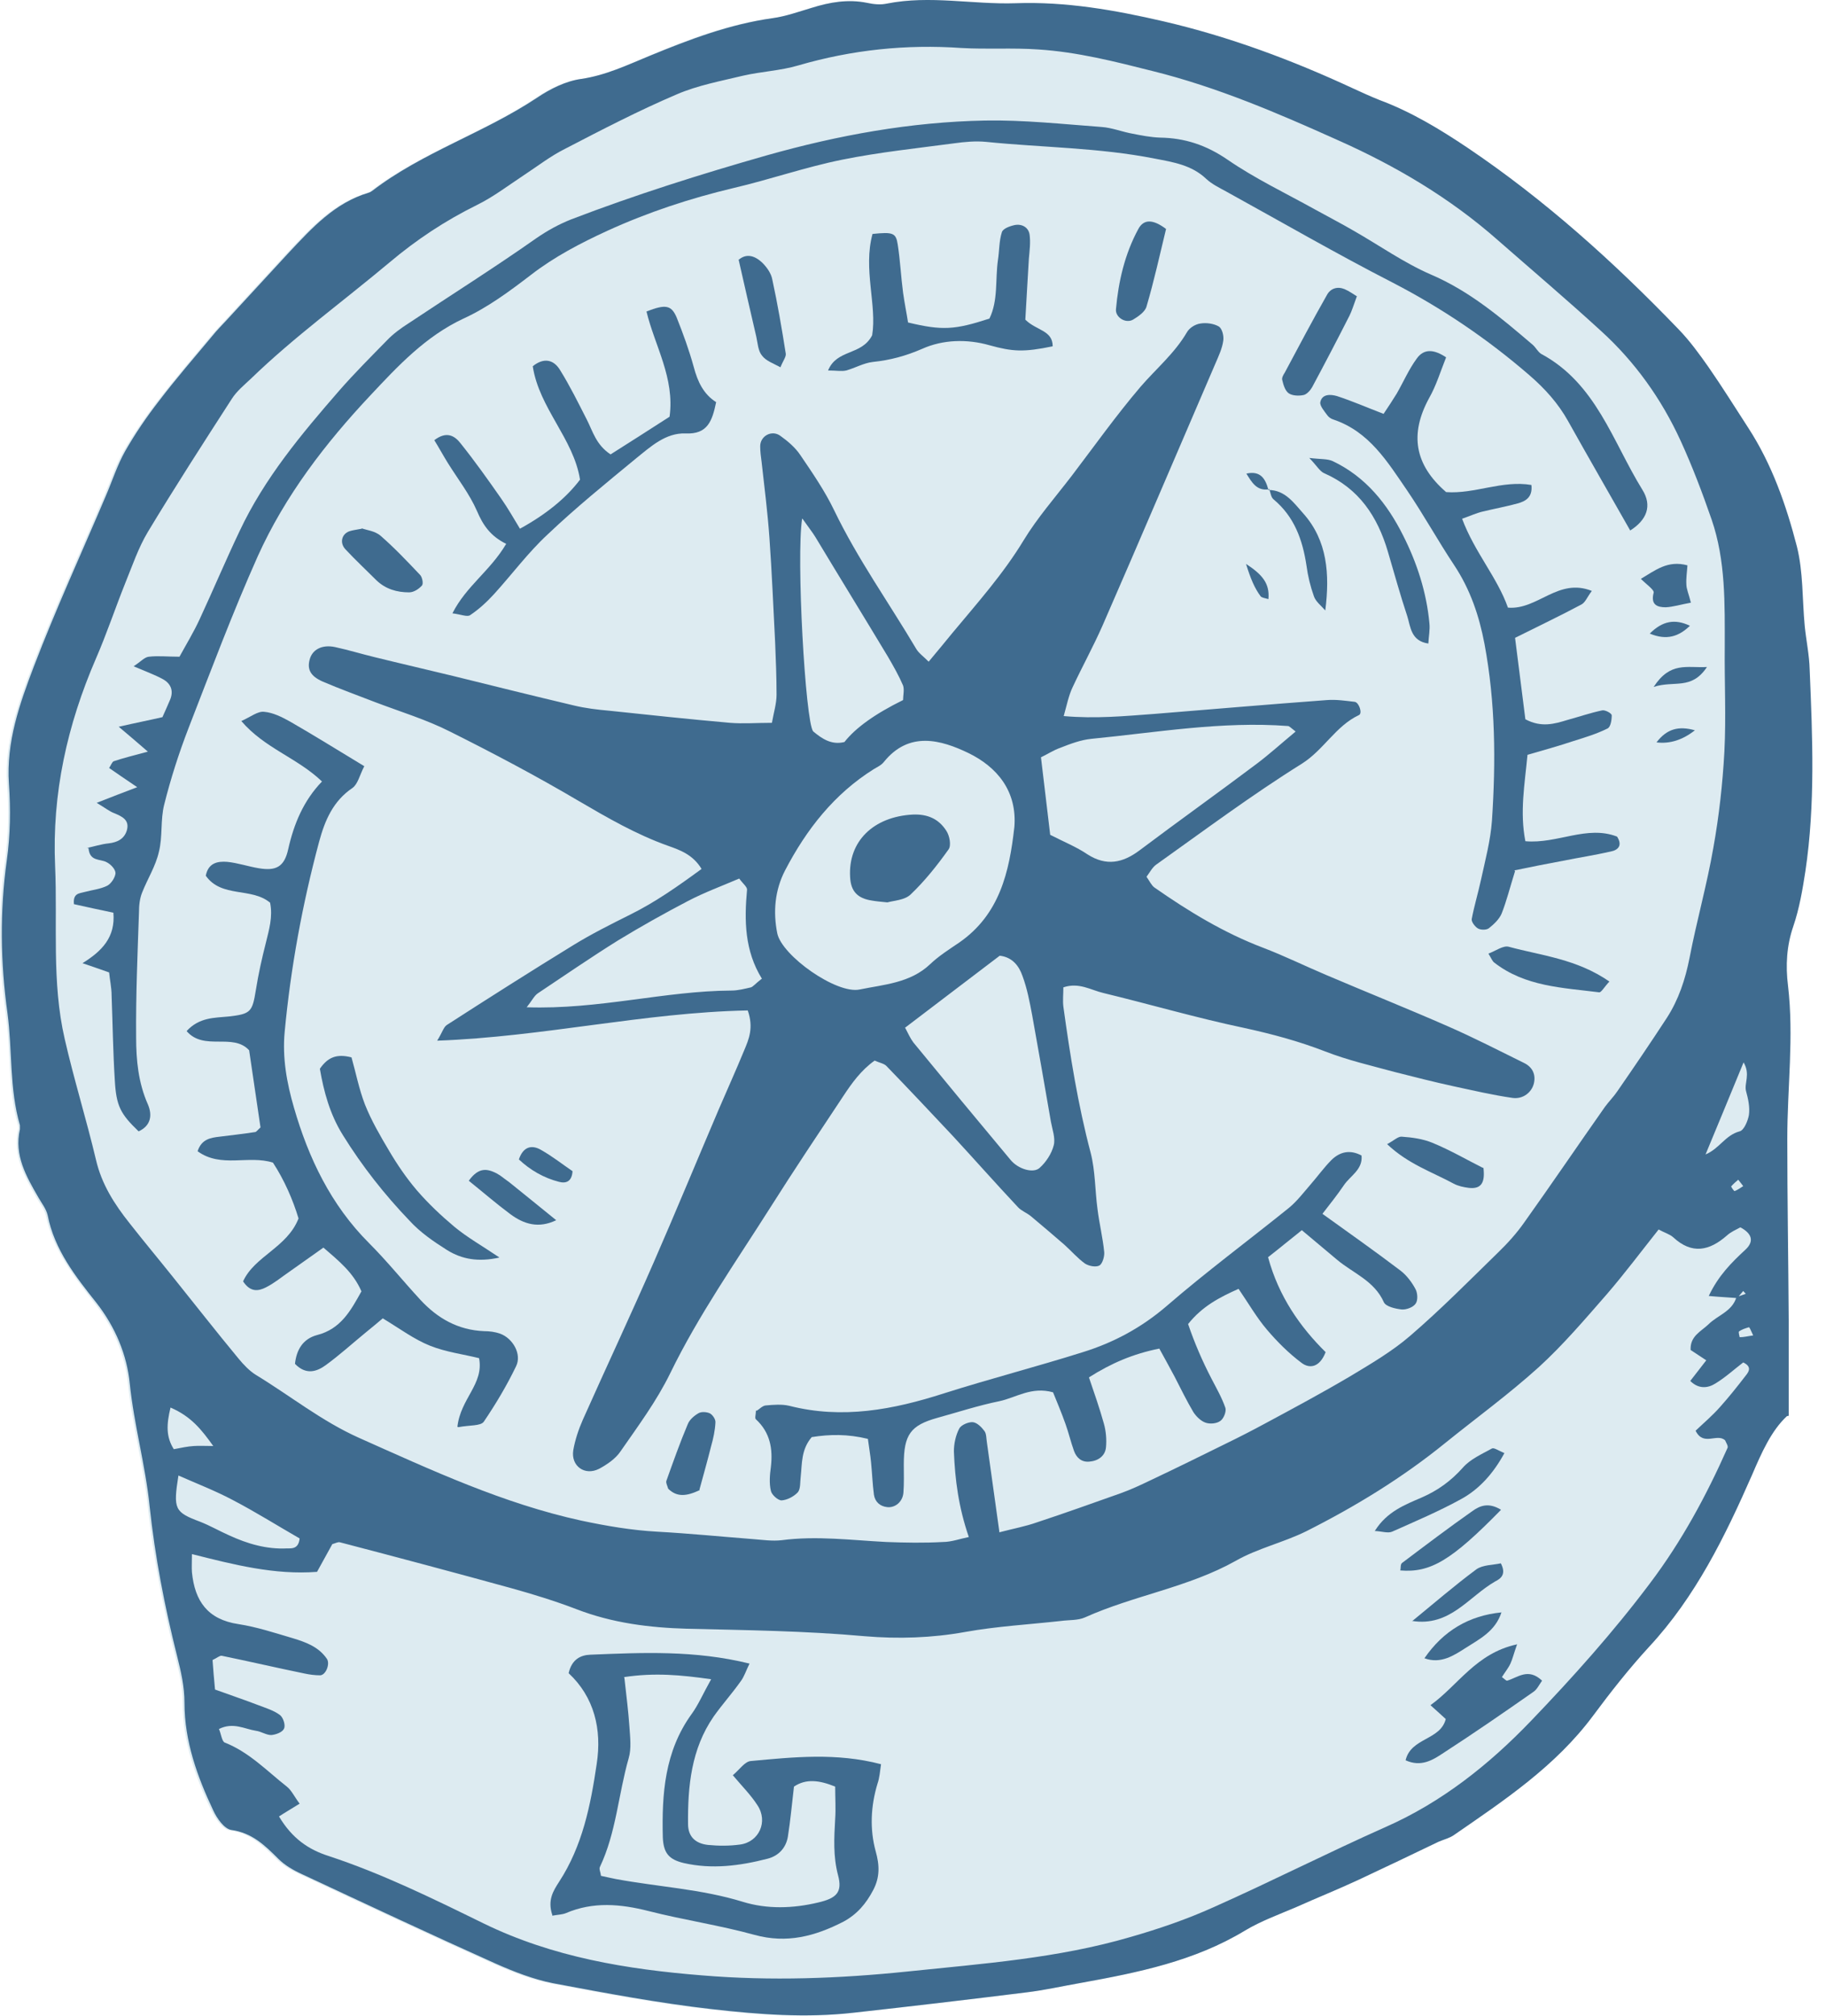 <svg width="116" height="128" viewBox="0 0 116 128" fill="none" xmlns="http://www.w3.org/2000/svg">
<path d="M113.518 89.925C113.518 87.623 113.518 85.749 113.518 83.875C113.496 80.037 113.45 76.199 113.428 72.338C113.428 69.087 113.857 65.858 113.473 62.607C113.315 61.343 113.383 60.101 113.812 58.837C114.195 57.708 114.421 56.534 114.579 55.337C115.189 51.093 115.031 46.826 114.85 42.559C114.805 41.633 114.624 40.708 114.534 39.759C114.376 38.089 114.444 36.35 114.037 34.725C113.36 32.083 112.457 29.487 110.944 27.184C110.109 25.897 109.296 24.588 108.416 23.323C107.829 22.488 107.219 21.653 106.519 20.93C102.433 16.663 98.053 12.735 93.131 9.416C91.347 8.219 89.541 7.113 87.509 6.368C86.945 6.165 86.403 5.916 85.861 5.646C81.978 3.839 78.004 2.349 73.805 1.378C70.712 0.656 67.619 0.114 64.413 0.227C61.681 0.317 58.972 -0.292 56.24 0.25C55.834 0.34 55.382 0.295 54.976 0.204C53.757 -0.044 52.605 0.159 51.454 0.521C50.641 0.769 49.828 1.062 48.97 1.175C46.216 1.537 43.687 2.507 41.159 3.568C39.736 4.155 38.382 4.81 36.801 5.036C35.831 5.171 34.837 5.668 34.002 6.233C30.66 8.468 26.732 9.687 23.526 12.148C23.458 12.193 23.391 12.238 23.3 12.261C21.155 12.893 19.711 14.496 18.243 16.053C16.911 17.498 15.579 18.943 14.247 20.388C13.954 20.704 13.66 21.02 13.389 21.337C12.238 22.714 11.086 24.068 9.98 25.491C9.212 26.507 8.467 27.568 7.835 28.674C7.338 29.555 7.022 30.548 6.616 31.496C5.081 35.108 3.433 38.698 2.033 42.356C1.13 44.726 0.272 47.165 0.452 49.806C0.565 51.409 0.543 53.08 0.317 54.66C-0.135 57.911 -0.089 61.117 0.362 64.368C0.701 66.739 0.475 69.155 1.152 71.48C1.175 71.57 1.197 71.661 1.152 71.728C0.791 73.377 1.559 74.709 2.326 76.063C2.529 76.424 2.823 76.786 2.913 77.192C3.365 79.382 4.719 81.075 6.006 82.746C7.226 84.304 7.948 86.065 8.129 87.871C8.4 90.513 9.122 93.041 9.393 95.683C9.732 98.889 10.364 102.049 11.131 105.165C11.38 106.158 11.605 107.107 11.605 108.168C11.605 110.561 12.396 112.819 13.434 114.986C13.682 115.483 14.157 116.183 14.586 116.228C15.895 116.408 16.708 117.199 17.566 118.057C17.972 118.463 18.514 118.779 19.056 119.027C23.165 120.946 27.251 122.865 31.383 124.717C32.534 125.236 33.776 125.71 35.018 125.958C38.382 126.591 41.746 127.223 45.132 127.607C48.09 127.945 51.093 128.171 54.095 127.832C57.753 127.426 61.388 126.997 65.045 126.545C66.219 126.387 67.393 126.139 68.567 125.936C72.18 125.281 75.769 124.559 78.975 122.617C79.991 122.007 81.143 121.601 82.226 121.127C83.558 120.54 84.89 119.998 86.2 119.389C87.916 118.598 89.587 117.763 91.28 116.973C91.596 116.837 91.934 116.747 92.228 116.566C95.457 114.354 98.73 112.186 101.101 108.958C102.207 107.445 103.381 105.955 104.645 104.601C107.603 101.417 109.477 97.579 111.193 93.673C111.825 92.251 112.412 90.874 113.405 89.948L113.518 89.925Z" fill="#DDEBF1"/>
<path d="M113.518 89.926C112.525 90.851 111.916 92.228 111.306 93.651C109.59 97.557 107.716 101.395 104.759 104.578C103.494 105.955 102.32 107.445 101.214 108.936C98.821 112.164 95.547 114.331 92.341 116.544C92.07 116.725 91.709 116.815 91.393 116.95C89.7 117.763 88.007 118.576 86.313 119.366C85.004 119.976 83.649 120.518 82.34 121.105C81.233 121.579 80.105 121.985 79.088 122.595C75.883 124.536 72.293 125.259 68.681 125.913C67.507 126.117 66.332 126.388 65.159 126.523C61.524 126.975 57.866 127.404 54.209 127.81C51.206 128.149 48.226 127.923 45.246 127.584C41.859 127.2 38.495 126.568 35.131 125.936C33.889 125.688 32.67 125.214 31.496 124.694C27.365 122.843 23.278 120.924 19.169 119.005C18.627 118.757 18.085 118.44 17.679 118.034C16.821 117.176 16.008 116.386 14.699 116.205C14.247 116.138 13.773 115.46 13.547 114.964C12.531 112.819 11.719 110.561 11.719 108.145C11.719 107.084 11.493 106.136 11.245 105.143C10.454 102.004 9.845 98.844 9.506 95.66C9.235 93.019 8.513 90.49 8.242 87.849C8.061 86.042 7.339 84.281 6.12 82.724C4.81 81.076 3.456 79.36 3.027 77.17C2.936 76.763 2.643 76.402 2.44 76.041C1.672 74.709 0.882 73.354 1.266 71.706C1.266 71.616 1.266 71.525 1.266 71.458C0.588 69.132 0.791 66.716 0.475 64.346C0.024 61.117 -0.021 57.889 0.43 54.638C0.656 53.035 0.679 51.387 0.566 49.784C0.385 47.12 1.243 44.704 2.146 42.333C3.546 38.676 5.194 35.086 6.729 31.474C7.136 30.526 7.452 29.532 7.948 28.652C8.581 27.545 9.303 26.484 10.093 25.468C11.177 24.046 12.351 22.691 13.502 21.314C13.773 20.975 14.067 20.682 14.36 20.366C15.692 18.921 17.024 17.476 18.356 16.031C19.824 14.473 21.246 12.893 23.414 12.238C23.504 12.216 23.572 12.17 23.639 12.125C26.845 9.664 30.751 8.445 34.115 6.21C34.95 5.646 35.944 5.149 36.915 5.013C38.472 4.788 39.85 4.133 41.272 3.546C43.801 2.507 46.352 1.537 49.084 1.153C49.919 1.04 50.732 0.746 51.567 0.498C52.719 0.137 53.87 -0.066 55.089 0.182C55.496 0.272 55.947 0.317 56.353 0.227C59.085 -0.315 61.794 0.295 64.526 0.205C67.71 0.092 70.803 0.634 73.918 1.356C78.095 2.327 82.091 3.817 85.975 5.623C86.516 5.871 87.058 6.12 87.623 6.346C89.632 7.091 91.461 8.197 93.244 9.393C98.166 12.712 102.523 16.641 106.633 20.908C107.332 21.63 107.942 22.465 108.529 23.301C109.409 24.565 110.222 25.875 111.058 27.162C112.57 29.487 113.473 32.083 114.151 34.702C114.557 36.328 114.489 38.044 114.647 39.737C114.738 40.663 114.941 41.588 114.963 42.536C115.144 46.804 115.325 51.071 114.692 55.315C114.512 56.489 114.309 57.686 113.925 58.815C113.496 60.056 113.428 61.321 113.586 62.585C113.97 65.836 113.541 69.064 113.541 72.316C113.541 76.154 113.609 79.992 113.631 83.852C113.631 85.726 113.631 87.6 113.631 89.903L113.518 89.926ZM110.38 82.43C109.816 82.385 109.274 82.362 108.552 82.295C109.161 81.008 109.996 80.172 110.877 79.36C111.464 78.818 111.283 78.321 110.561 77.937C110.267 78.095 109.951 78.231 109.703 78.457C108.597 79.427 107.49 79.676 106.294 78.569C106.068 78.366 105.729 78.276 105.368 78.073C104.239 79.495 103.223 80.85 102.117 82.137C100.717 83.74 99.317 85.388 97.76 86.81C95.863 88.526 93.786 90.038 91.799 91.641C89.068 93.854 86.11 95.66 82.972 97.241C81.504 97.963 79.879 98.324 78.501 99.115C75.476 100.808 72.044 101.304 68.929 102.704C68.477 102.907 67.913 102.862 67.416 102.93C65.384 103.156 63.33 103.269 61.32 103.63C59.198 104.014 57.053 104.081 54.931 103.901C51.183 103.562 47.413 103.517 43.665 103.427C41.249 103.359 38.901 103.065 36.621 102.185C35.267 101.666 33.867 101.237 32.49 100.853C28.877 99.859 25.242 98.889 21.608 97.941C21.472 97.895 21.291 98.008 21.111 98.053C20.795 98.618 20.479 99.205 20.14 99.814C17.431 100.018 14.88 99.363 12.193 98.686C12.193 99.205 12.17 99.521 12.193 99.837C12.373 101.666 13.186 102.84 15.15 103.133C16.324 103.314 17.476 103.698 18.627 104.036C19.44 104.285 20.253 104.578 20.772 105.346C20.975 105.662 20.704 106.362 20.343 106.384C20.005 106.384 19.666 106.339 19.35 106.271C17.589 105.91 15.85 105.504 14.089 105.143C13.954 105.12 13.796 105.278 13.502 105.413C13.547 106 13.593 106.633 13.66 107.287C14.654 107.649 15.534 107.942 16.415 108.281C16.889 108.461 17.408 108.619 17.792 108.913C17.995 109.071 18.153 109.568 18.04 109.771C17.95 109.997 17.521 110.155 17.227 110.177C16.911 110.177 16.595 109.951 16.257 109.906C15.534 109.793 14.812 109.342 13.909 109.793C14.044 110.087 14.089 110.561 14.27 110.651C15.828 111.261 16.957 112.458 18.221 113.451C18.514 113.677 18.695 114.083 19.034 114.535C18.492 114.873 18.063 115.122 17.724 115.347C18.56 116.747 19.598 117.447 20.862 117.853C24.294 118.982 27.5 120.563 30.729 122.143C35.131 124.288 39.827 125.055 44.613 125.439C48.971 125.801 53.306 125.642 57.663 125.191C62.427 124.694 67.191 124.356 71.819 123.001C73.625 122.482 75.409 121.872 77.102 121.105C80.759 119.479 84.349 117.65 88.007 116.025C91.596 114.444 94.599 112.051 97.263 109.274C99.927 106.497 102.478 103.652 104.804 100.559C106.836 97.873 108.394 94.983 109.748 91.935C109.793 91.822 109.658 91.619 109.59 91.461C109.071 90.987 108.213 91.867 107.716 90.851C108.213 90.377 108.777 89.903 109.274 89.339C109.838 88.707 110.38 88.029 110.9 87.352C111.103 87.103 111.306 86.787 110.742 86.516C110.177 86.945 109.613 87.465 108.981 87.849C108.484 88.165 107.897 88.21 107.378 87.691C107.761 87.194 108.077 86.787 108.394 86.381C108.032 86.133 107.694 85.93 107.4 85.726C107.355 84.846 108.055 84.552 108.529 84.101C109.116 83.514 110.042 83.288 110.313 82.362C110.516 82.295 110.719 82.227 110.9 82.159C110.854 82.091 110.787 82.046 110.742 81.978C110.606 82.137 110.493 82.272 110.358 82.43H110.38ZM63.465 97.308C64.413 97.06 65.159 96.924 65.858 96.676C67.642 96.089 69.403 95.457 71.187 94.825C71.819 94.599 72.451 94.306 73.061 94.012C74.686 93.245 76.289 92.454 77.892 91.664C78.727 91.258 79.563 90.829 80.398 90.377C82.204 89.406 84.01 88.436 85.771 87.397C87.081 86.607 88.435 85.817 89.587 84.823C91.528 83.153 93.335 81.324 95.163 79.54C95.773 78.953 96.36 78.299 96.834 77.621C98.573 75.183 100.243 72.722 101.959 70.284C102.207 69.945 102.523 69.629 102.749 69.29C103.81 67.755 104.872 66.197 105.887 64.639C106.633 63.488 107.061 62.201 107.332 60.824C107.784 58.476 108.439 56.173 108.845 53.825C109.206 51.816 109.432 49.784 109.545 47.729C109.658 45.517 109.545 43.304 109.568 41.092C109.568 38.36 109.635 35.605 108.732 32.986C108.145 31.293 107.513 29.622 106.768 27.997C105.549 25.333 103.856 22.962 101.688 20.998C99.543 19.034 97.331 17.16 95.141 15.241C92.093 12.554 88.639 10.522 84.981 8.897C81.166 7.181 77.328 5.533 73.241 4.517C70.825 3.907 68.432 3.298 65.949 3.14C64.346 3.027 62.698 3.14 61.095 3.049C57.573 2.801 54.118 3.162 50.709 4.156C49.558 4.494 48.361 4.539 47.187 4.81C45.787 5.149 44.32 5.42 43.011 5.984C40.572 7.023 38.224 8.242 35.876 9.461C34.973 9.913 34.16 10.545 33.302 11.109C32.309 11.764 31.338 12.509 30.277 13.028C28.268 14.022 26.462 15.218 24.746 16.663C21.811 19.124 18.695 21.382 15.941 24.046C15.512 24.452 15.037 24.836 14.722 25.333C12.915 28.132 11.109 30.932 9.393 33.777C8.784 34.793 8.4 35.944 7.948 37.05C7.316 38.631 6.774 40.256 6.097 41.814C4.268 46.036 3.297 50.393 3.501 54.999C3.659 58.657 3.275 62.359 4.11 65.971C4.697 68.545 5.487 71.074 6.097 73.648C6.458 75.205 7.271 76.47 8.242 77.689C9.145 78.84 10.071 79.947 10.974 81.076C12.373 82.814 13.728 84.552 15.15 86.268C15.466 86.652 15.85 87.058 16.257 87.307C18.447 88.639 20.433 90.242 22.804 91.303C27.41 93.357 31.97 95.48 36.937 96.563C38.54 96.902 40.121 97.173 41.746 97.263C43.801 97.376 45.833 97.579 47.864 97.737C48.452 97.782 49.061 97.873 49.648 97.805C51.883 97.511 54.073 97.805 56.308 97.918C57.505 97.963 58.702 97.986 59.898 97.918C60.44 97.918 60.982 97.715 61.546 97.602C60.892 95.705 60.666 93.944 60.598 92.161C60.598 91.687 60.711 91.145 60.937 90.716C61.05 90.49 61.524 90.287 61.795 90.309C62.066 90.332 62.359 90.626 62.54 90.874C62.675 91.055 62.653 91.371 62.698 91.619C62.946 93.38 63.194 95.163 63.488 97.286L63.465 97.308ZM11.335 93.696C10.996 95.841 11.087 96.021 12.712 96.631C13.344 96.879 13.931 97.218 14.541 97.489C15.715 98.031 16.934 98.392 18.244 98.324C18.537 98.324 18.966 98.37 19.034 97.692C17.657 96.902 16.257 96.021 14.789 95.254C13.683 94.667 12.509 94.215 11.335 93.696ZM108.348 73.309C109.251 72.925 109.59 72.09 110.516 71.841C110.787 71.774 111.035 71.187 111.103 70.803C111.17 70.306 111.058 69.787 110.922 69.29C110.787 68.794 111.216 68.229 110.764 67.462C109.884 69.606 109.116 71.458 108.348 73.309ZM10.838 89.361C10.567 90.468 10.545 91.235 11.041 92.025C11.515 91.935 11.922 91.845 12.328 91.822C12.667 91.799 13.028 91.822 13.547 91.822C12.802 90.784 12.148 89.948 10.838 89.384V89.361ZM111.374 84.801C111.238 84.507 111.148 84.281 111.103 84.281C110.877 84.349 110.651 84.417 110.471 84.552C110.425 84.575 110.516 84.914 110.516 84.914C110.787 84.914 111.035 84.846 111.374 84.801ZM110.742 75.318C110.606 75.138 110.516 75.025 110.425 74.912C110.267 75.047 110.109 75.183 109.974 75.341C109.974 75.364 110.155 75.657 110.2 75.634C110.38 75.567 110.561 75.431 110.742 75.318Z" fill="#3F6B8F"/>
<path d="M47.458 64.165C40.888 64.3 34.544 65.836 27.771 66.084C28.087 65.587 28.177 65.226 28.38 65.091C31.044 63.375 33.709 61.682 36.395 60.033C37.569 59.311 38.788 58.701 40.008 58.092C41.611 57.302 43.056 56.286 44.568 55.179C44.026 54.276 43.214 53.983 42.446 53.712C40.414 52.989 38.585 51.928 36.734 50.845C34.092 49.287 31.361 47.842 28.606 46.465C27.093 45.697 25.445 45.2 23.842 44.591C22.736 44.162 21.607 43.755 20.501 43.281C19.733 42.943 19.508 42.514 19.666 41.904C19.824 41.249 20.456 40.911 21.291 41.091C22.127 41.272 22.939 41.52 23.775 41.724C25.423 42.13 27.093 42.514 28.764 42.92C31.315 43.552 33.867 44.184 36.44 44.794C37.185 44.975 37.953 45.065 38.721 45.133C41.272 45.404 43.823 45.675 46.374 45.9C47.21 45.968 48.068 45.9 49.038 45.9C49.151 45.245 49.332 44.681 49.332 44.117C49.332 43.01 49.287 41.904 49.242 40.798C49.129 38.585 49.038 36.373 48.88 34.16C48.767 32.557 48.564 30.954 48.384 29.351C48.339 29.013 48.293 28.674 48.293 28.335C48.293 27.681 49.038 27.274 49.58 27.681C50.054 28.019 50.529 28.426 50.844 28.9C51.612 30.029 52.402 31.18 52.989 32.399C54.479 35.492 56.466 38.269 58.205 41.204C58.363 41.475 58.634 41.656 58.995 42.017C59.559 41.34 60.033 40.775 60.508 40.188C62.088 38.292 63.736 36.441 65.023 34.318C65.903 32.873 67.032 31.586 68.071 30.232C69.516 28.335 70.893 26.394 72.451 24.565C73.444 23.413 74.618 22.443 75.408 21.088C75.566 20.817 75.928 20.591 76.244 20.546C76.627 20.479 77.102 20.546 77.418 20.727C77.644 20.862 77.756 21.337 77.711 21.63C77.644 22.127 77.418 22.601 77.215 23.075C74.821 28.629 72.451 34.205 70.035 39.737C69.448 41.069 68.748 42.333 68.138 43.643C67.89 44.162 67.777 44.749 67.574 45.471C69.606 45.652 71.457 45.471 73.309 45.336C76.966 45.042 80.624 44.726 84.304 44.455C84.891 44.41 85.478 44.501 86.065 44.568C86.336 44.613 86.561 45.291 86.336 45.404C84.846 46.103 84.1 47.616 82.701 48.497C79.517 50.483 76.492 52.741 73.444 54.908C73.196 55.089 73.038 55.405 72.835 55.676C73.038 55.97 73.151 56.218 73.331 56.353C75.499 57.866 77.756 59.243 80.262 60.191C81.617 60.711 82.904 61.343 84.236 61.907C86.832 63.014 89.429 64.052 92.002 65.181C93.65 65.903 95.231 66.716 96.834 67.507C97.331 67.755 97.579 68.206 97.444 68.793C97.308 69.358 96.766 69.809 96.089 69.719C94.825 69.538 93.583 69.245 92.319 68.974C91.077 68.703 89.835 68.387 88.593 68.071C87.103 67.665 85.613 67.326 84.168 66.761C82.475 66.107 80.782 65.655 79.021 65.271C76.018 64.639 73.083 63.781 70.103 63.059C69.312 62.878 68.545 62.359 67.552 62.698C67.552 63.127 67.506 63.533 67.552 63.917C67.981 67.032 68.477 70.148 69.29 73.219C69.584 74.37 69.561 75.589 69.719 76.763C69.832 77.689 70.058 78.592 70.148 79.517C70.171 79.788 70.035 80.24 69.854 80.353C69.629 80.488 69.177 80.398 68.929 80.24C68.455 79.901 68.048 79.427 67.619 79.043C66.919 78.434 66.197 77.824 65.497 77.237C65.226 77.011 64.887 76.898 64.662 76.65C63.262 75.16 61.907 73.625 60.53 72.135C59.13 70.645 57.73 69.155 56.308 67.687C56.15 67.529 55.857 67.484 55.563 67.348C54.705 67.958 54.118 68.771 53.554 69.629C51.996 71.977 50.438 74.302 48.925 76.695C46.736 80.15 44.388 83.491 42.581 87.194C41.723 88.955 40.549 90.535 39.421 92.161C39.105 92.635 38.563 92.996 38.066 93.267C37.14 93.741 36.26 93.086 36.418 92.093C36.531 91.438 36.757 90.761 37.027 90.151C38.517 86.81 40.075 83.491 41.543 80.127C42.943 76.921 44.275 73.693 45.652 70.464C46.194 69.2 46.758 67.958 47.277 66.694C47.571 65.994 47.887 65.271 47.503 64.165H47.458ZM64.436 52.56C64.639 50.235 63.33 48.7 61.523 47.819C59.785 46.984 57.753 46.397 56.15 48.384C55.992 48.587 55.744 48.7 55.518 48.835C52.989 50.416 51.228 52.673 49.874 55.27C49.219 56.534 49.106 57.911 49.377 59.266C49.67 60.688 53.147 63.149 54.615 62.833C56.15 62.517 57.821 62.427 59.085 61.23C59.627 60.711 60.304 60.282 60.937 59.853C63.51 58.069 64.12 55.36 64.436 52.538V52.56ZM82.294 46.442C81.956 46.171 81.888 46.103 81.82 46.103C77.621 45.787 73.489 46.51 69.335 46.916C68.658 46.984 68.003 47.232 67.371 47.481C66.919 47.639 66.513 47.91 66.129 48.09C66.332 49.851 66.536 51.432 66.716 53.012C67.597 53.464 68.387 53.78 69.087 54.254C70.283 55.021 71.322 54.796 72.383 54.005C74.844 52.154 77.35 50.37 79.811 48.519C80.624 47.91 81.369 47.232 82.294 46.465V46.442ZM57.505 65.271C57.685 65.61 57.821 65.926 58.024 66.197C60.079 68.703 62.133 71.186 64.21 73.67C64.684 74.234 65.632 74.528 66.039 74.167C66.445 73.805 66.806 73.264 66.942 72.722C67.055 72.27 66.852 71.728 66.761 71.232C66.377 68.974 65.971 66.716 65.565 64.436C65.407 63.601 65.249 62.765 64.955 61.975C64.729 61.32 64.3 60.779 63.51 60.688C61.569 62.156 59.627 63.646 57.482 65.271H57.505ZM48.406 62.156C47.3 60.372 47.277 58.453 47.458 56.489C47.458 56.308 47.187 56.105 46.961 55.789C45.855 56.263 44.749 56.669 43.71 57.211C42.197 58.002 40.707 58.837 39.263 59.717C37.524 60.801 35.853 61.953 34.16 63.081C33.934 63.239 33.799 63.533 33.46 63.962C38.043 64.12 42.22 62.923 46.465 62.901C46.894 62.901 47.3 62.788 47.706 62.698C47.842 62.652 47.955 62.494 48.384 62.156H48.406ZM50.957 32.941C50.574 35.357 51.161 45.833 51.657 46.442C52.222 46.916 52.831 47.323 53.644 47.119C54.352 46.216 55.593 45.328 57.369 44.455C57.369 44.162 57.46 43.801 57.369 43.53C57.098 42.898 56.76 42.31 56.421 41.724C54.886 39.172 53.328 36.644 51.793 34.093C51.612 33.799 51.409 33.551 50.98 32.941H50.957Z" fill="#3F6B8F"/>
<path d="M5.51 53.848C5.961 53.758 6.435 53.6 6.91 53.554C7.474 53.487 7.903 53.261 8.061 52.719C8.242 52.064 7.745 51.839 7.248 51.635C6.955 51.523 6.706 51.319 6.142 50.981C7.113 50.597 7.767 50.349 8.716 49.987C7.948 49.468 7.451 49.129 6.932 48.768C7.045 48.61 7.113 48.384 7.226 48.339C7.835 48.136 8.467 47.978 9.393 47.73C8.716 47.143 8.242 46.736 7.542 46.149C8.625 45.901 9.438 45.743 10.319 45.54C10.477 45.178 10.657 44.795 10.815 44.411C11.041 43.846 10.838 43.395 10.341 43.124C9.844 42.853 9.28 42.65 8.49 42.311C8.964 41.995 9.19 41.724 9.461 41.702C10.048 41.634 10.635 41.702 11.402 41.702C11.809 40.956 12.305 40.144 12.689 39.308C13.547 37.457 14.337 35.583 15.218 33.732C16.798 30.368 19.146 27.568 21.562 24.791C22.51 23.708 23.549 22.669 24.565 21.631C24.971 21.202 25.468 20.84 25.965 20.524C28.674 18.718 31.406 17.002 34.07 15.128C34.792 14.632 35.492 14.248 36.282 13.932C40.346 12.374 44.5 11.065 48.7 9.868C53.26 8.581 57.843 7.746 62.562 7.655C65.023 7.61 67.506 7.881 69.967 8.062C70.644 8.107 71.299 8.378 71.954 8.491C72.518 8.604 73.105 8.717 73.692 8.739C75.273 8.762 76.627 9.213 77.982 10.139C79.72 11.335 81.662 12.261 83.536 13.3C84.349 13.751 85.184 14.18 85.997 14.654C87.622 15.58 89.18 16.686 90.896 17.431C93.379 18.492 95.366 20.186 97.376 21.901C97.556 22.059 97.692 22.331 97.895 22.466C101.394 24.34 102.433 28.02 104.329 31.09C104.984 32.129 104.6 33.032 103.562 33.687C102.23 31.339 100.898 29.036 99.611 26.733C98.979 25.604 98.143 24.678 97.15 23.82C94.486 21.518 91.618 19.576 88.48 17.951C84.913 16.122 81.436 14.112 77.914 12.171C77.463 11.922 76.989 11.697 76.627 11.358C75.702 10.477 74.528 10.297 73.354 10.071C69.809 9.371 66.219 9.371 62.652 9.01C61.975 8.942 61.275 9.01 60.62 9.1C58.25 9.416 55.856 9.665 53.508 10.139C51.16 10.613 48.903 11.403 46.577 11.945C43.823 12.6 41.159 13.48 38.585 14.654C36.869 15.444 35.221 16.302 33.731 17.454C32.376 18.492 30.977 19.531 29.441 20.231C27.026 21.36 25.265 23.256 23.549 25.085C20.681 28.133 18.108 31.474 16.369 35.335C14.766 38.925 13.389 42.605 11.967 46.262C11.357 47.843 10.838 49.468 10.431 51.094C10.183 52.064 10.341 53.126 10.093 54.096C9.89 54.999 9.37 55.812 9.032 56.67C8.874 57.054 8.829 57.505 8.829 57.934C8.738 60.576 8.625 63.217 8.648 65.859C8.648 67.304 8.783 68.749 9.393 70.126C9.686 70.803 9.596 71.481 8.806 71.842C7.655 70.736 7.384 70.239 7.293 68.591C7.18 66.807 7.158 65.001 7.09 63.217C7.09 62.721 6.977 62.224 6.932 61.75C6.368 61.547 5.894 61.389 5.239 61.163C6.481 60.395 7.338 59.515 7.203 57.957C6.345 57.776 5.487 57.596 4.697 57.415C4.629 56.715 5.036 56.738 5.352 56.648C5.848 56.512 6.368 56.467 6.819 56.241C7.068 56.106 7.316 55.722 7.338 55.451C7.338 55.203 7.045 54.886 6.774 54.751C6.368 54.525 5.69 54.728 5.623 53.848H5.51Z" fill="#3F6B8F"/>
<path d="M29.057 90.603C29.26 88.796 30.75 87.893 30.434 86.245C29.441 85.997 28.335 85.861 27.319 85.455C26.303 85.049 25.4 84.371 24.316 83.716C24 83.987 23.616 84.303 23.255 84.597C22.397 85.297 21.584 86.042 20.681 86.697C20.117 87.103 19.439 87.329 18.739 86.606C18.83 85.749 19.214 85.026 20.139 84.778C21.652 84.394 22.284 83.22 22.961 82.001C22.442 80.804 21.539 80.082 20.546 79.224C19.756 79.788 19.078 80.262 18.378 80.759C17.882 81.098 17.43 81.481 16.888 81.752C16.437 81.978 15.917 82.091 15.443 81.368C16.166 79.766 18.243 79.224 18.965 77.372C18.604 76.176 18.062 74.934 17.34 73.828C15.782 73.331 14.043 74.189 12.553 73.105C12.802 72.338 13.366 72.247 13.953 72.18C14.698 72.089 15.466 71.999 16.211 71.886C16.279 71.886 16.346 71.773 16.549 71.593C16.324 70.035 16.075 68.364 15.827 66.694C14.789 65.565 12.96 66.761 11.854 65.474C12.666 64.594 13.614 64.639 14.518 64.549C15.94 64.391 16.03 64.255 16.256 62.855C16.414 61.862 16.64 60.846 16.888 59.875C17.091 59.04 17.34 58.227 17.159 57.324C15.985 56.331 14.066 57.031 13.073 55.608C13.231 54.795 13.818 54.682 14.427 54.728C15.105 54.795 15.759 55.021 16.437 55.134C17.52 55.315 18.062 55.066 18.311 53.915C18.672 52.312 19.281 50.844 20.455 49.625C18.875 48.113 16.82 47.526 15.33 45.787C15.94 45.516 16.369 45.155 16.775 45.2C17.34 45.245 17.927 45.539 18.446 45.832C19.981 46.713 21.494 47.661 23.142 48.654C22.849 49.219 22.736 49.783 22.397 50.032C21.155 50.867 20.636 52.109 20.275 53.441C19.214 57.392 18.469 61.433 18.085 65.519C17.927 67.168 18.22 68.771 18.672 70.328C19.597 73.534 21.02 76.514 23.436 78.93C24.587 80.082 25.603 81.346 26.709 82.543C27.793 83.716 29.102 84.462 30.75 84.529C31.089 84.529 31.45 84.575 31.767 84.687C32.579 84.981 33.166 85.997 32.782 86.764C32.195 87.984 31.495 89.158 30.728 90.287C30.525 90.557 29.847 90.49 29.125 90.625L29.057 90.603Z" fill="#3F6B8F"/>
<path d="M48.068 89.587C48.226 89.496 48.429 89.271 48.632 89.248C49.129 89.203 49.671 89.158 50.145 89.271C53.509 90.129 56.737 89.519 59.966 88.48C62.878 87.555 65.858 86.787 68.793 85.862C70.758 85.252 72.519 84.304 74.122 82.927C76.628 80.759 79.314 78.772 81.888 76.695C82.407 76.266 82.814 75.724 83.265 75.205C83.717 74.686 84.123 74.121 84.597 73.647C85.139 73.128 85.771 72.993 86.494 73.376C86.584 74.279 85.771 74.663 85.365 75.273C84.936 75.905 84.462 76.492 84.01 77.079C85.704 78.298 87.374 79.472 88.977 80.691C89.361 80.985 89.7 81.436 89.925 81.865C90.061 82.114 90.084 82.588 89.925 82.791C89.767 83.017 89.338 83.175 89.045 83.152C88.639 83.107 88.052 82.972 87.916 82.701C87.307 81.323 85.952 80.849 84.936 79.992C84.236 79.404 83.514 78.795 82.701 78.118C81.956 78.705 81.256 79.292 80.556 79.833C81.233 82.34 82.611 84.281 84.213 85.862C83.83 86.855 83.175 86.923 82.678 86.539C81.865 85.929 81.143 85.207 80.488 84.439C79.834 83.671 79.314 82.768 78.682 81.843C77.463 82.385 76.379 82.949 75.476 84.078C75.883 85.275 76.379 86.426 76.966 87.555C77.282 88.164 77.621 88.751 77.847 89.406C77.915 89.632 77.734 90.106 77.508 90.241C77.282 90.4 76.853 90.445 76.56 90.332C76.266 90.219 75.996 89.948 75.815 89.677C75.386 88.954 75.002 88.164 74.618 87.419C74.302 86.832 73.986 86.245 73.647 85.636C71.977 85.974 70.6 86.561 69.177 87.465C69.516 88.458 69.855 89.429 70.126 90.4C70.261 90.874 70.306 91.415 70.261 91.89C70.216 92.454 69.764 92.77 69.2 92.815C68.703 92.86 68.387 92.567 68.229 92.138C68.026 91.573 67.89 90.987 67.687 90.422C67.439 89.722 67.145 89.022 66.897 88.413C65.52 88.029 64.549 88.751 63.488 88.977C62.156 89.248 60.846 89.677 59.537 90.038C57.844 90.512 57.415 91.099 57.415 92.996C57.415 93.583 57.437 94.192 57.392 94.779C57.347 95.366 56.873 95.75 56.376 95.705C55.902 95.66 55.586 95.366 55.518 94.915C55.428 94.238 55.405 93.56 55.337 92.883C55.292 92.386 55.202 91.912 55.134 91.37C53.847 91.054 52.696 91.077 51.567 91.257C50.89 92.048 50.958 92.928 50.867 93.763C50.822 94.102 50.867 94.531 50.687 94.757C50.438 95.028 50.009 95.254 49.648 95.276C49.422 95.276 49.016 94.915 48.971 94.666C48.858 94.192 48.903 93.651 48.971 93.154C49.106 92.002 48.926 90.964 48.023 90.129C47.932 90.061 48.023 89.812 48.023 89.564L48.068 89.587Z" fill="#3F6B8F"/>
<path d="M96.247 55.315C95.908 56.398 95.705 57.234 95.389 58.024C95.231 58.385 94.892 58.701 94.576 58.95C94.418 59.063 94.057 59.063 93.876 58.95C93.696 58.837 93.47 58.543 93.493 58.363C93.651 57.527 93.899 56.715 94.08 55.879C94.35 54.638 94.689 53.373 94.779 52.109C95.028 48.361 95.005 44.613 94.305 40.888C93.967 39.105 93.402 37.434 92.386 35.899C91.348 34.341 90.445 32.693 89.384 31.135C88.142 29.329 86.99 27.41 84.71 26.642C84.552 26.597 84.394 26.484 84.304 26.349C84.123 26.1 83.83 25.762 83.875 25.536C83.988 24.994 84.552 25.039 84.936 25.152C85.907 25.468 86.832 25.874 87.894 26.281C88.21 25.807 88.481 25.4 88.729 24.994C89.158 24.249 89.496 23.459 89.993 22.781C90.467 22.104 91.122 22.194 91.867 22.691C91.506 23.594 91.235 24.497 90.783 25.287C89.542 27.568 89.858 29.509 91.867 31.248C93.673 31.383 95.434 30.48 97.285 30.796C97.376 31.586 96.902 31.835 96.405 31.97C95.66 32.173 94.915 32.309 94.17 32.489C93.786 32.58 93.402 32.76 92.883 32.941C93.673 35.063 95.118 36.666 95.795 38.585C97.692 38.743 98.979 36.666 101.124 37.524C100.83 37.908 100.717 38.247 100.469 38.382C99.114 39.105 97.737 39.759 96.247 40.504C96.473 42.288 96.698 44.049 96.902 45.674C97.918 46.216 98.753 45.968 99.566 45.72C100.311 45.516 101.033 45.268 101.778 45.11C101.959 45.065 102.388 45.291 102.388 45.426C102.388 45.72 102.32 46.171 102.117 46.261C101.44 46.6 100.695 46.826 99.972 47.052C99.024 47.368 98.053 47.639 97.037 47.932C96.857 49.829 96.54 51.567 96.902 53.418C98.934 53.599 100.808 52.38 102.727 53.125C103.088 53.689 102.794 53.983 102.32 54.073C101.327 54.299 100.311 54.457 99.295 54.66C98.302 54.841 97.308 55.044 96.202 55.27L96.247 55.315Z" fill="#3F6B8F"/>
<path d="M32.173 34.544C31.157 34.048 30.683 33.348 30.299 32.445C29.825 31.361 29.08 30.413 28.448 29.397C28.154 28.923 27.884 28.426 27.59 27.952C28.358 27.365 28.877 27.658 29.261 28.155C30.164 29.284 30.999 30.458 31.834 31.654C32.263 32.264 32.647 32.941 33.031 33.574C34.702 32.655 35.974 31.617 36.847 30.458C36.44 27.861 34.25 25.92 33.844 23.256C34.544 22.691 35.176 22.827 35.582 23.504C36.214 24.52 36.734 25.581 37.276 26.642C37.659 27.387 37.862 28.245 38.788 28.855C40.007 28.087 41.272 27.274 42.536 26.462C42.875 24.001 41.588 21.946 41.069 19.779C42.288 19.305 42.649 19.372 42.987 20.163C43.394 21.179 43.778 22.24 44.071 23.301C44.32 24.249 44.703 25.039 45.494 25.536C45.245 26.733 44.952 27.591 43.552 27.523C42.288 27.478 41.339 28.358 40.414 29.103C38.495 30.684 36.576 32.241 34.792 33.935C33.55 35.086 32.534 36.463 31.383 37.728C30.931 38.224 30.412 38.699 29.87 39.06C29.69 39.195 29.283 39.014 28.741 38.947C29.622 37.208 31.135 36.26 32.151 34.544H32.173Z" fill="#3F6B8F"/>
<path d="M65.158 20.32C65.858 20.997 66.874 20.975 66.874 21.991C65.023 22.375 64.323 22.329 62.855 21.923C61.433 21.517 59.898 21.562 58.588 22.149C57.55 22.6 56.556 22.871 55.45 22.984C54.863 23.052 54.321 23.368 53.757 23.526C53.463 23.594 53.125 23.526 52.605 23.526C53.17 22.149 54.728 22.6 55.405 21.291C55.721 19.394 54.818 17.092 55.428 14.856C56.737 14.721 56.918 14.789 57.031 15.534C57.189 16.55 57.234 17.566 57.369 18.582C57.459 19.236 57.595 19.891 57.685 20.478C59.853 20.997 60.643 20.952 62.855 20.23C63.42 19.078 63.217 17.769 63.397 16.505C63.488 15.918 63.465 15.308 63.646 14.744C63.713 14.518 64.142 14.36 64.458 14.292C64.91 14.202 65.339 14.428 65.407 14.902C65.474 15.398 65.407 15.918 65.362 16.414C65.294 17.679 65.204 18.965 65.136 20.297L65.158 20.32Z" fill="#3F6B8F"/>
<path d="M31.722 79.856C30.39 80.15 29.351 79.969 28.403 79.382C27.545 78.84 26.687 78.253 26.01 77.508C24.429 75.86 23.007 74.054 21.788 72.09C20.953 70.758 20.569 69.313 20.32 67.868C20.817 67.145 21.381 66.897 22.33 67.145C22.601 68.094 22.804 69.155 23.188 70.148C23.594 71.164 24.158 72.135 24.723 73.083C25.242 73.963 25.829 74.821 26.484 75.589C27.206 76.424 28.019 77.192 28.854 77.892C29.667 78.569 30.593 79.088 31.699 79.834L31.722 79.856Z" fill="#3F6B8F"/>
<path d="M83.175 29.08C83.897 29.17 84.326 29.125 84.665 29.283C86.764 30.277 88.142 32.015 89.135 34.002C90.016 35.74 90.625 37.614 90.806 39.578C90.851 39.985 90.761 40.414 90.738 40.865C89.632 40.707 89.609 39.804 89.406 39.149C88.954 37.795 88.571 36.395 88.164 35.018C87.51 32.805 86.336 31.022 84.123 30.051C83.852 29.938 83.671 29.599 83.175 29.08Z" fill="#3F6B8F"/>
<path d="M86.2 18.808C85.974 19.418 85.884 19.734 85.726 20.05C84.958 21.563 84.168 23.075 83.355 24.588C83.242 24.791 83.016 25.04 82.813 25.085C82.497 25.152 82.091 25.13 81.865 24.972C81.639 24.814 81.526 24.43 81.459 24.137C81.413 24.001 81.526 23.798 81.617 23.662C82.497 22.014 83.378 20.344 84.303 18.718C84.529 18.312 84.958 18.176 85.409 18.357C85.726 18.492 85.996 18.695 86.222 18.831L86.2 18.808Z" fill="#3F6B8F"/>
<path d="M102.252 62.314C101.914 62.675 101.733 63.014 101.598 63.014C99.272 62.72 96.879 62.653 94.915 61.117C94.802 61.027 94.734 60.846 94.554 60.553C95.005 60.395 95.502 60.011 95.863 60.124C97.94 60.688 100.175 60.892 102.252 62.337V62.314Z" fill="#3F6B8F"/>
<path d="M74.076 14.54C73.67 16.211 73.309 17.859 72.835 19.462C72.744 19.801 72.315 20.095 71.977 20.298C71.502 20.569 70.848 20.14 70.893 19.643C71.051 17.859 71.457 16.121 72.315 14.54C72.654 13.908 73.241 13.908 74.076 14.54Z" fill="#3F6B8F"/>
<path d="M46.916 16.505C47.435 16.053 47.977 16.257 48.429 16.686C48.722 16.979 48.993 17.363 49.061 17.747C49.4 19.305 49.67 20.885 49.919 22.465C49.941 22.669 49.738 22.917 49.58 23.323C49.129 23.075 48.654 22.917 48.406 22.578C48.158 22.285 48.135 21.788 48.045 21.382C47.661 19.756 47.3 18.131 46.916 16.46V16.505Z" fill="#3F6B8F"/>
<path d="M22.985 33.551C23.278 33.664 23.82 33.709 24.181 34.025C25.062 34.792 25.874 35.65 26.687 36.508C26.823 36.644 26.913 37.073 26.8 37.186C26.597 37.411 26.281 37.615 25.987 37.615C25.22 37.615 24.497 37.411 23.91 36.847C23.255 36.192 22.578 35.56 21.946 34.883C21.54 34.454 21.72 33.844 22.285 33.709C22.443 33.664 22.623 33.641 22.985 33.573V33.551Z" fill="#3F6B8F"/>
<path d="M44.455 94.622C43.642 95.006 43.01 95.096 42.446 94.532C42.401 94.351 42.288 94.171 42.333 94.035C42.762 92.838 43.191 91.619 43.688 90.445C43.8 90.152 44.094 89.903 44.365 89.745C44.545 89.632 44.884 89.655 45.087 89.745C45.268 89.836 45.471 90.129 45.449 90.332C45.426 90.829 45.313 91.348 45.178 91.823C44.952 92.725 44.703 93.606 44.432 94.599L44.455 94.622Z" fill="#3F6B8F"/>
<path d="M94.237 74.144C94.35 75.07 94.125 75.521 93.312 75.431C92.973 75.386 92.635 75.318 92.341 75.16C90.964 74.415 89.451 73.918 88.119 72.654C88.548 72.428 88.819 72.157 89.045 72.18C89.7 72.225 90.377 72.316 90.986 72.564C92.138 73.038 93.222 73.67 94.215 74.167L94.237 74.144Z" fill="#3F6B8F"/>
<path d="M80.578 31.113C81.639 31.113 82.204 31.948 82.791 32.603C84.326 34.319 84.484 36.463 84.191 38.766C83.942 38.473 83.581 38.202 83.468 37.863C83.242 37.231 83.084 36.576 82.994 35.899C82.746 34.273 82.226 32.806 80.894 31.7C80.736 31.564 80.714 31.271 80.623 31.045L80.578 31.09V31.113Z" fill="#3F6B8F"/>
<path d="M29.78 74.979C30.412 74.099 30.954 74.212 31.541 74.505C31.609 74.55 31.699 74.595 31.767 74.641C31.97 74.799 32.173 74.934 32.377 75.092C33.347 75.882 34.318 76.65 35.334 77.485C34.205 78.027 33.28 77.734 32.422 77.101C31.541 76.447 30.706 75.724 29.78 74.979Z" fill="#3F6B8F"/>
<path d="M107.422 38.269C106.79 38.382 106.294 38.54 105.82 38.563C105.278 38.563 104.849 38.405 105.052 37.637C105.097 37.456 104.6 37.118 104.239 36.757C105.165 36.215 105.932 35.56 107.197 35.899C107.174 36.305 107.106 36.712 107.129 37.095C107.129 37.411 107.287 37.727 107.422 38.292V38.269Z" fill="#3F6B8F"/>
<path d="M32.963 73.625C33.234 72.813 33.776 72.677 34.363 73.016C35.085 73.422 35.74 73.942 36.372 74.371C36.327 75.048 35.943 75.161 35.514 75.048C34.543 74.799 33.685 74.303 32.963 73.625Z" fill="#3F6B8F"/>
<path d="M105.052 43.62C106.113 41.995 107.152 42.424 108.438 42.356C107.445 43.846 106.361 43.191 105.052 43.62Z" fill="#3F6B8F"/>
<path d="M107.355 39.737C106.655 40.414 105.887 40.685 104.804 40.234C105.616 39.421 106.407 39.285 107.355 39.737Z" fill="#3F6B8F"/>
<path d="M105.232 47.142C105.887 46.284 106.632 46.081 107.671 46.374C106.888 46.991 106.075 47.247 105.232 47.142Z" fill="#3F6B8F"/>
<path d="M79.156 35.809C80.195 36.486 80.669 37.05 80.579 38.044C80.33 37.976 80.15 37.953 80.082 37.863C79.698 37.344 79.45 36.757 79.156 35.809Z" fill="#3F6B8F"/>
<path d="M80.624 31.068C79.833 31.203 79.517 30.616 79.179 30.074C80.082 29.871 80.398 30.413 80.579 31.113L80.624 31.068Z" fill="#3F6B8F"/>
<path d="M35.085 121.601C34.769 120.653 35.153 120.066 35.514 119.502C37.004 117.221 37.523 114.625 37.907 112.006C38.246 109.816 37.749 107.762 36.124 106.249C36.327 105.346 36.914 105.098 37.501 105.075C40.82 104.94 44.139 104.782 47.615 105.639C47.39 106.091 47.277 106.475 47.051 106.768C46.509 107.536 45.877 108.236 45.335 109.003C43.913 111.058 43.687 113.429 43.709 115.822C43.709 116.612 44.161 117.063 44.974 117.154C45.651 117.221 46.351 117.221 47.006 117.131C48.225 116.973 48.812 115.664 48.112 114.625C47.706 113.993 47.164 113.451 46.554 112.729C46.983 112.367 47.322 111.848 47.706 111.826C50.415 111.577 53.124 111.284 55.969 112.029C55.901 112.48 55.879 112.887 55.743 113.27C55.314 114.693 55.246 116.16 55.63 117.56C55.879 118.441 55.901 119.208 55.472 120.021C55.021 120.879 54.456 121.556 53.576 122.03C51.77 122.956 49.986 123.43 47.931 122.866C45.719 122.256 43.416 121.917 41.203 121.353C39.42 120.901 37.681 120.743 35.943 121.488C35.717 121.579 35.469 121.579 35.085 121.647V121.601ZM39.668 106.565C39.804 107.762 39.917 108.687 39.984 109.636C40.029 110.313 40.12 111.035 39.939 111.645C39.284 113.925 39.149 116.364 38.11 118.553C38.043 118.689 38.156 118.892 38.178 119.118C38.472 119.186 38.81 119.253 39.126 119.321C41.813 119.818 44.545 119.953 47.186 120.766C48.722 121.24 50.37 121.195 51.973 120.811C53.147 120.54 53.531 120.156 53.237 119.073C52.921 117.876 52.989 116.702 53.056 115.506C53.102 114.851 53.056 114.174 53.056 113.451C52.063 113.045 51.205 112.932 50.438 113.451C50.302 114.603 50.212 115.618 50.054 116.612C49.941 117.334 49.467 117.854 48.744 118.034C46.983 118.486 45.222 118.712 43.439 118.305C42.49 118.079 42.152 117.673 42.106 116.68C42.039 113.925 42.219 111.216 43.935 108.845C44.364 108.258 44.658 107.558 45.177 106.633C43.258 106.362 41.61 106.204 39.646 106.497L39.668 106.565Z" fill="#3F6B8F"/>
<path d="M96.382 104.397C96.156 105.03 96.089 105.346 95.953 105.639C95.818 105.933 95.592 106.204 95.411 106.497C95.547 106.587 95.682 106.745 95.75 106.723C96.427 106.52 97.082 105.888 97.963 106.723C97.782 106.971 97.647 107.287 97.398 107.445C95.524 108.755 93.628 110.064 91.709 111.306C91.031 111.758 90.286 112.232 89.293 111.78C89.632 110.335 91.505 110.516 91.844 109.161C91.573 108.913 91.28 108.642 90.873 108.281C92.634 107.016 93.763 104.984 96.36 104.42L96.382 104.397Z" fill="#3F6B8F"/>
<path d="M87.352 97.195C88.119 95.976 89.271 95.547 90.309 95.096C91.348 94.644 92.183 94.035 92.928 93.199C93.402 92.657 94.125 92.341 94.779 91.98C94.915 91.912 95.186 92.116 95.57 92.274C94.87 93.561 93.967 94.576 92.793 95.209C91.393 95.976 89.903 96.609 88.435 97.263C88.165 97.376 87.803 97.241 87.329 97.218L87.352 97.195Z" fill="#3F6B8F"/>
<path d="M95.343 95.886C92.205 99.092 90.873 99.882 88.954 99.724C88.999 99.566 88.954 99.34 89.067 99.25C90.534 98.144 92.025 97.015 93.537 95.954C94.011 95.615 94.553 95.389 95.343 95.863V95.886Z" fill="#3F6B8F"/>
<path d="M89.699 102.953C91.054 101.846 92.386 100.695 93.786 99.656C94.192 99.363 94.847 99.385 95.344 99.272C95.705 99.972 95.344 100.243 94.982 100.424C93.289 101.395 92.115 103.314 89.699 102.93V102.953Z" fill="#3F6B8F"/>
<path d="M95.389 102.365C95.005 103.584 93.989 104.081 93.108 104.646C92.363 105.12 91.528 105.684 90.49 105.3C91.686 103.562 93.312 102.591 95.389 102.388V102.365Z" fill="#3F6B8F"/>
<path d="M56.376 57.302C55.924 57.257 55.653 57.234 55.405 57.189C54.479 57.054 54.05 56.602 54.005 55.699C53.87 53.419 55.495 51.861 57.978 51.726C58.949 51.681 59.649 52.019 60.123 52.764C60.327 53.08 60.439 53.69 60.259 53.938C59.536 54.954 58.746 55.948 57.843 56.806C57.459 57.167 56.759 57.189 56.376 57.302Z" fill="#3F6B8F"/>
</svg>
